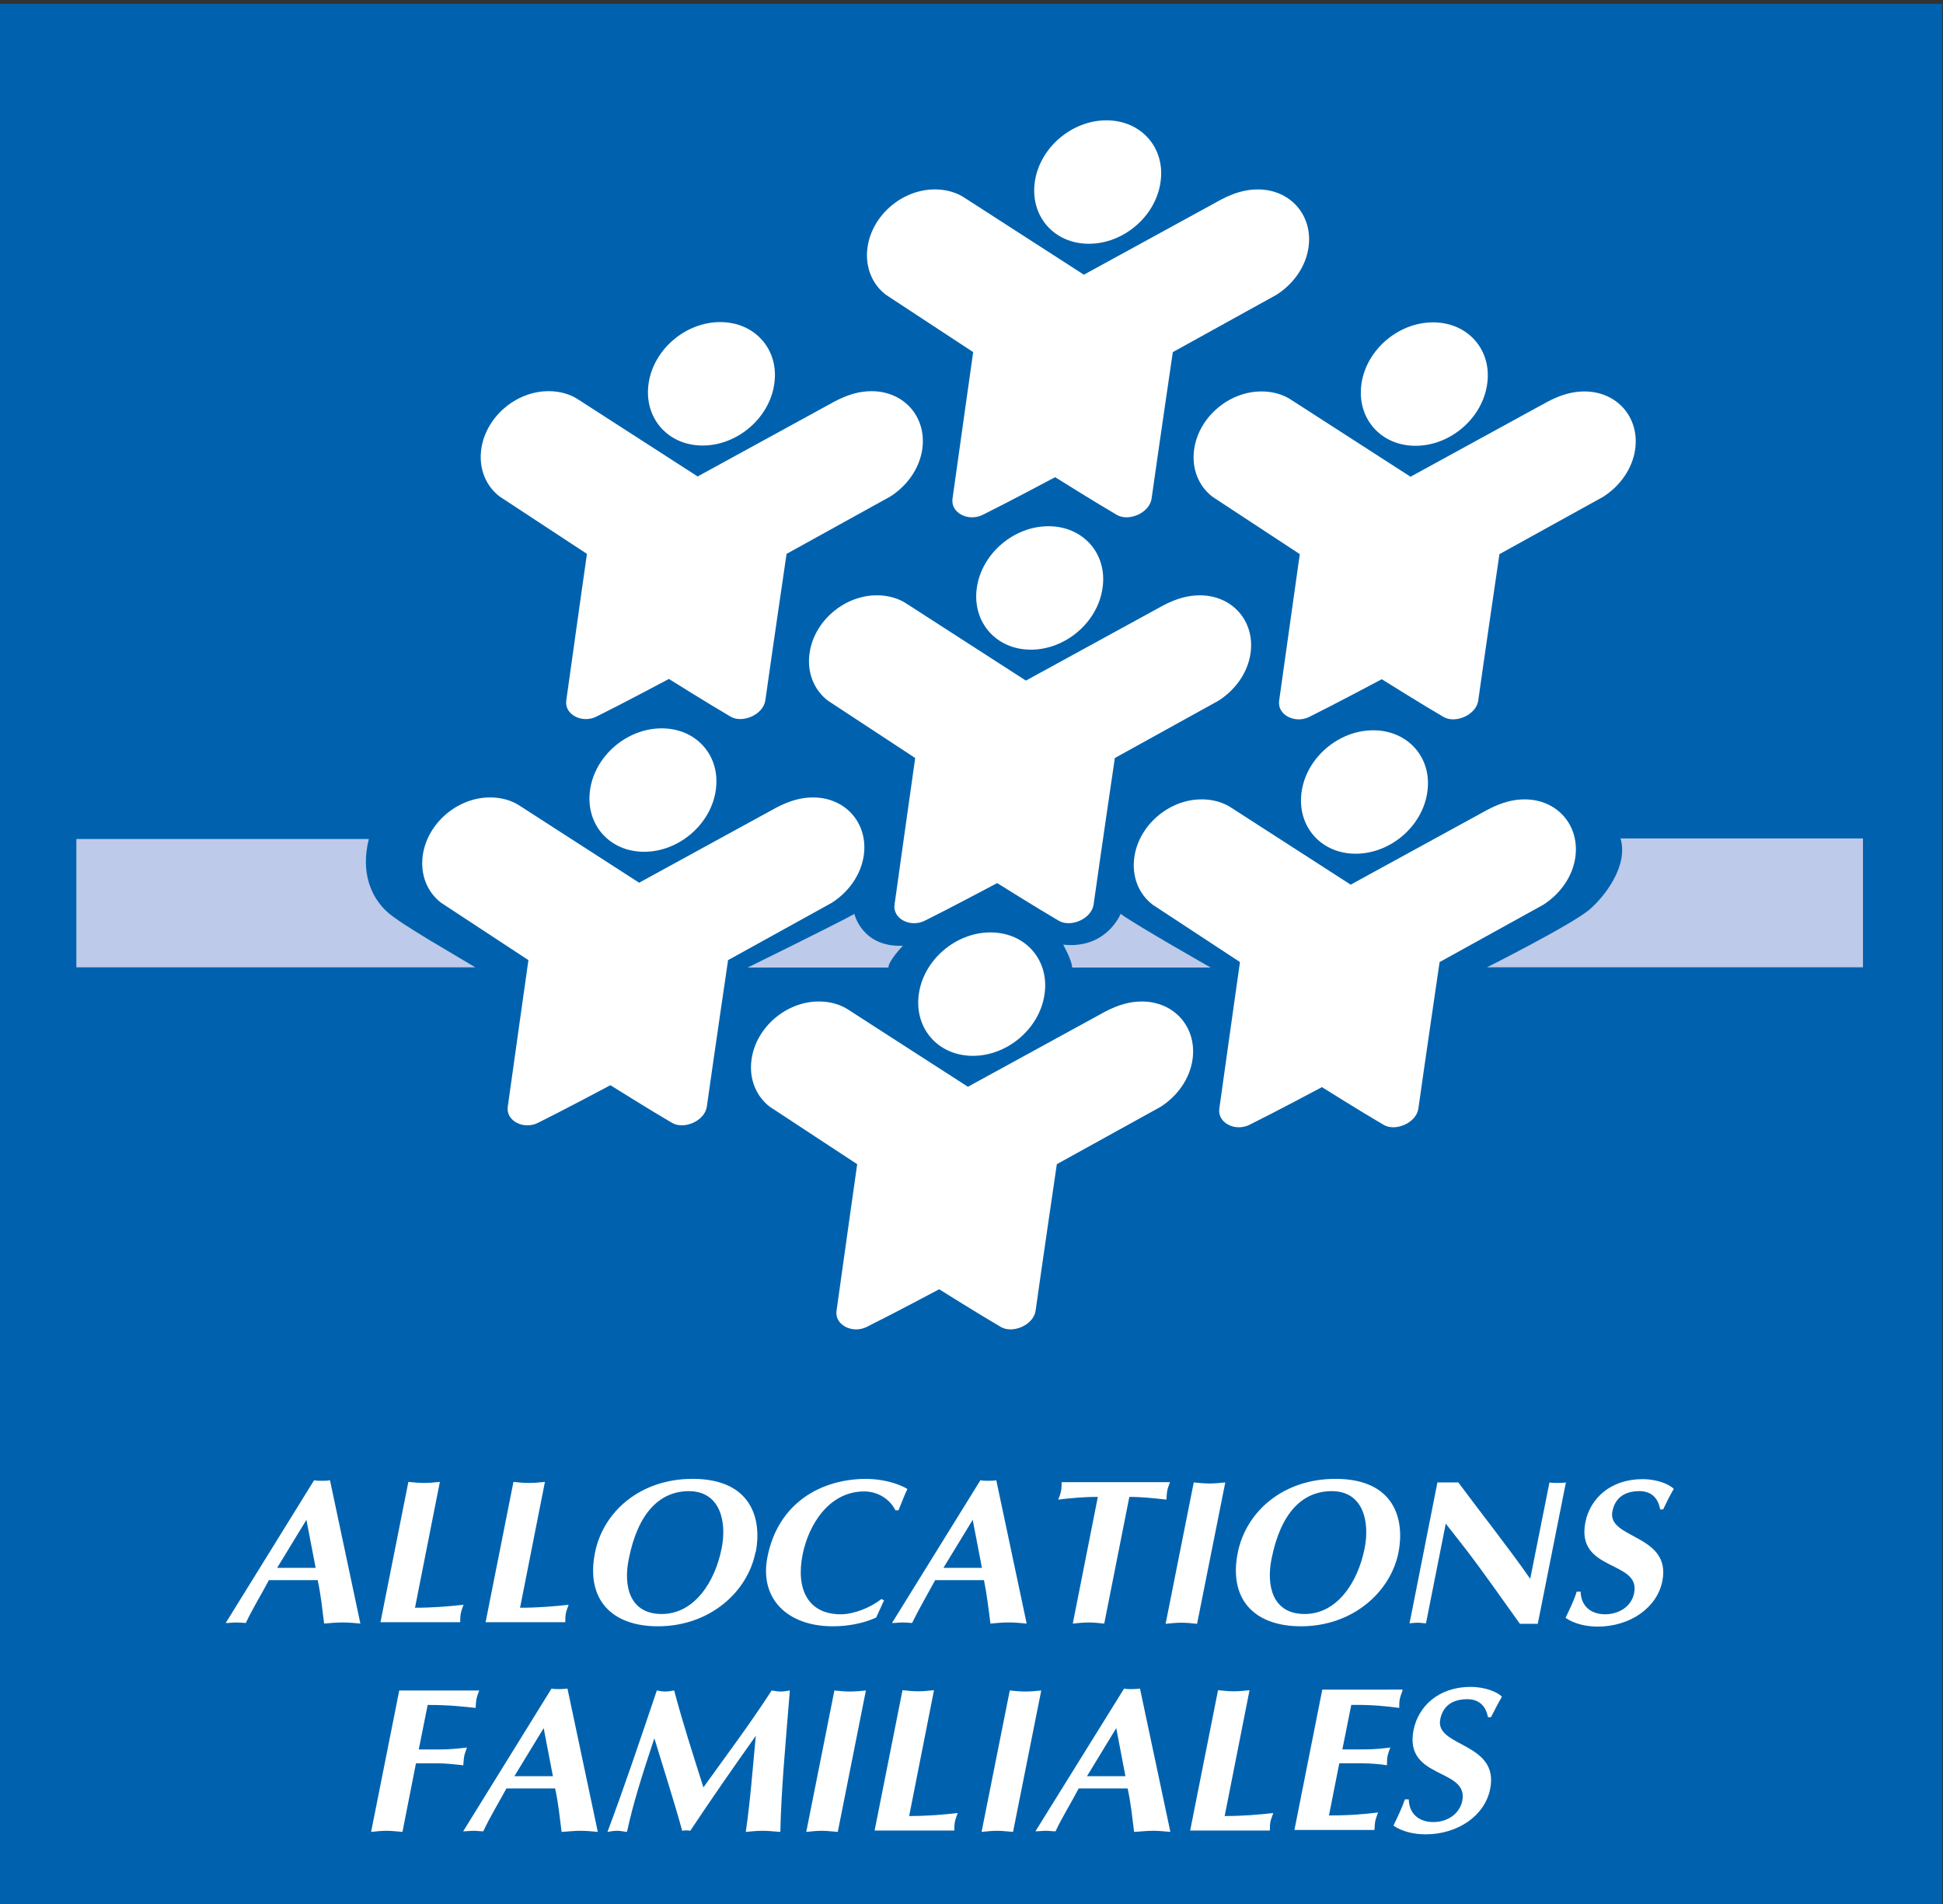 <?xml version="1.0" encoding="UTF-8"?> <svg xmlns="http://www.w3.org/2000/svg" xmlns:xlink="http://www.w3.org/1999/xlink" width="93.41" height="91.56" version="1.1" viewBox="0 0 93.41 91.56"><rect x="0" y="0" width="93.41" height="91.56" fill="#333333" stroke="none"/><g transform="matrix(1.333 0 0 -1.333 -72.59 1013)"><rect transform="scale(1,-1)" x="54.44" y="-759.8" width="70.06" height="68.67" fill="#0062ae" stop-color="#000000"></rect><path id="path13447" d="m94.36 755.6c-1.256 0-2.413-0.995-2.584-2.227-0.171-1.23 0.694-2.225 1.951-2.225 1.256 0 2.413 0.995 2.584 2.225 0.181 1.231-0.694 2.227-1.951 2.227zm-6.193-2.492c-1.176 0-2.262-0.935-2.423-2.087-0.101-0.708 0.171-1.34 0.664-1.714l3.146-2.067s-0.493-3.476-0.744-5.279c-0.08-0.521 0.574-0.847 1.087-0.59 0.875 0.432 2.613 1.358 2.613 1.358s1.478-0.926 2.222-1.358c0.432-0.256 1.186 0.069 1.257 0.59 0.252 1.793 0.765 5.279 0.765 5.279l3.738 2.067c0.604 0.384 1.057 1.006 1.157 1.714 0.161 1.153-0.654 2.087-1.83 2.087-0.412 0-0.824-0.107-1.317-0.363l-4.947-2.708v-0.01l-4.293 2.767c-0.302 0.207-0.683 0.315-1.096 0.315z" fill="#fff"></path><g fill="#ffffff"><use transform="translate(-13.93 -7.277)" xlink:href="#path13447"></use><use transform="translate(-16.04 -21.93)" xlink:href="#path13447"></use><use transform="translate(-2.091 -14.64)" xlink:href="#path13447"></use><use transform="translate(11.78 -7.287)" xlink:href="#path13447"></use><use transform="translate(9.622 -22)" xlink:href="#path13447"></use><use transform="translate(-4.183 -29.29)" xlink:href="#path13447"></use></g><path d="m112.9 729.7c0.292-0.985-0.563-2.09-1.125-2.572-0.654-0.55-3.69-2.077-3.69-2.077h13.56v4.649zm-55.69-0.021v-4.629h14.39c-0.744 0.453-2.715 1.566-3.188 2.008-0.583 0.532-0.955 1.438-0.653 2.621zm28.07-2.698c-0.693-0.384-3.86-1.939-3.86-1.939h5.077c0 0.246 0.523 0.788 0.523 0.788-1.469-0.069-1.75 1.143-1.75 1.143zm9.592 0s-0.503-1.281-2.071-1.113c0 0 0.322-0.58 0.322-0.826h4.997s-2.835 1.614-3.248 1.939z" fill="#bdcae9"></path><path d="m79.43 706.6c-1.89 0-3.227-1.191-3.517-2.669-0.332-1.683 0.602-2.648 2.272-2.648 1.86 0 3.237 1.231 3.519 2.678h0.01c0.221 1.153-0.121 2.64-2.284 2.64zm6.274 0c-1.648 0-3.188-0.876-3.57-2.817-0.3-1.516 0.735-2.5 2.354-2.5 0.512 0 1.064 0.088 1.567 0.315l0.293 0.64-0.01-0.019-0.091 0.048c-0.402-0.315-0.996-0.551-1.468-0.551-1.167 0-1.628 0.887-1.377 2.156 0.221 1.094 0.965 2.275 2.221 2.275 0.493 0 0.925-0.276 1.126-0.68h0.111c0.111 0.266 0.2 0.513 0.321 0.769-0.392 0.235-0.975 0.363-1.478 0.363zm16.91 0c-1.891 0-3.227-1.191-3.519-2.669-0.332-1.683 0.604-2.648 2.282-2.648 1.86 0 3.237 1.231 3.519 2.678 0.221 1.153-0.121 2.64-2.282 2.64zm11.08-0.01c-1.157 0-1.89-0.699-2.061-1.556-0.352-1.792 2.001-1.36 1.759-2.55-0.101-0.512-0.575-0.768-1.047-0.768-0.522 0-0.873 0.305-0.883 0.817h-0.141c-0.101-0.325-0.252-0.63-0.403-0.945 0.312-0.217 0.745-0.316 1.156-0.316 1.177 0 2.142 0.681 2.334 1.636 0.342 1.703-2.001 1.515-1.8 2.52 0.081 0.424 0.372 0.73 0.976 0.73 0.432 0 0.674-0.256 0.744-0.65v-9e-3h0.111c0.121 0.256 0.241 0.502 0.382 0.738-0.141 0.158-0.583 0.353-1.126 0.353zm-47.91-0.04-3.188-5.149c0.121 0 0.251 0.019 0.372 0.019 0.121 0 0.231-9e-3 0.352-0.019 0.241 0.512 0.533 0.976 0.834 1.547h1.761v-0.01c0.111-0.502 0.161-1.006 0.231-1.557 0.221 0.02 0.442 0.04 0.664 0.04 0.22 0 0.432-0.02 0.643-0.04l-1.096 5.169c-0.101-0.02-0.191-0.019-0.291-0.019s-0.191-6.6e-4 -0.281 0.019zm24.03 0-3.188-5.149c0.121 0 0.251 0.019 0.372 0.019 0.121 0 0.231-9e-3 0.352-0.019 0.252 0.512 0.523 0.976 0.834 1.547h1.771l-0.01-0.01c0.101-0.502 0.161-1.006 0.231-1.557 0.221 0.02 0.442 0.04 0.664 0.04 0.22 0 0.422-0.02 0.643-0.04l-1.096 5.169c-0.101-0.02-0.191-0.019-0.291-0.019-0.101 0-0.191-6.6e-4 -0.281 0.019zm-20.63-0.059-1.006-5.061h2.875c0 0.099 3.88e-4 0.216 0.021 0.315 0.02 0.099 0.059 0.207 0.1 0.315-0.523-0.059-1.095-0.108-1.758-0.108l0.009 0.01 0.895 4.529c-0.191-0.02-0.382-0.038-0.573-0.038-0.191 0-0.371 0.018-0.562 0.038zm3.79 0-1.005-5.061h2.875c0 0.099-0.001 0.216 0.019 0.315 0.02 0.099 0.061 0.207 0.101 0.315-0.523-0.059-1.095-0.108-1.759-0.108l0.009 0.01 0.895 4.529c-0.191-0.02-0.382-0.038-0.573-0.038s-0.383 0.018-0.562 0.038zm19.77-0.01c0-0.107-3.88e-4 -0.205-0.021-0.314-0.02-0.108-0.061-0.216-0.101-0.315 0.402 0.049 0.886 0.098 1.428 0.098l-0.904-4.57c0.191 0.02 0.382 0.04 0.573 0.04 0.191 0 0.371-0.02 0.562-0.04l0.905 4.57c0.463 0 0.895-0.049 1.337-0.098 0.01 0.099 0.009 0.207 0.029 0.315 0.02 0.108 0.061 0.206 0.101 0.314zm4.765-0.01-1.015-5.099c0.191 0.02 0.383 0.04 0.573 0.04 0.191 0 0.371-0.02 0.562-0.04l1.017 5.099c-0.191-0.018-0.383-0.038-0.574-0.038-0.191 0-0.371 0.02-0.562 0.038zm8.788 0-1.005-5.08c0.101 0.01 0.211 0.021 0.302 0.021s0.191-0.021 0.291-0.021l0.713 3.595 0.664-0.848c0.684-0.885 1.317-1.8 2.01-2.766h0.644l1.015 5.099c-0.101-0.018-0.211-0.018-0.302-0.018s-0.201-9.2e-4 -0.291 0.018l-0.694-3.475c-0.834 1.191-1.738 2.323-2.593 3.475h-0.746zm-27-0.314h0.01c1.128-7e-3 1.367-1.105 1.176-2.058-0.241-1.23-0.995-2.373-2.161-2.373-1.167 0-1.389 1.024-1.188 1.988 0.331 1.659 1.112 2.438 2.162 2.443zm23.19 0c1.135 0 1.376-1.103 1.185-2.058-0.241-1.23-0.994-2.373-2.161-2.373-1.167 0-1.388 1.024-1.197 1.988 0.332 1.665 1.116 2.443 2.172 2.443zm-36.98-1.034 0.333-1.733h-1.389zm24.03 0 0.333-1.733h-1.389zm17.96-6.026c-1.157 0-1.89-0.699-2.061-1.556-0.352-1.792 1.991-1.359 1.759-2.55-0.111-0.512-0.573-0.769-1.046-0.769-0.522 0-0.875 0.305-0.885 0.817h-0.141c-0.111-0.325-0.261-0.63-0.412-0.945 0.312-0.217 0.743-0.315 1.156-0.315 1.176 0 2.141 0.68 2.332 1.635 0.342 1.694-2.001 1.506-1.8 2.511 0.081 0.423 0.372 0.728 0.976 0.728 0.432 0 0.674-0.255 0.744-0.649h0.111c0.131 0.256 0.252 0.502 0.393 0.738-0.141 0.158-0.583 0.354-1.126 0.354zm-33.15-0.06-3.186-5.149c0.121 0 0.251 0.019 0.372 0.019 0.121 0 0.231-0.019 0.352-0.019 0.241 0.512 0.523 0.974 0.835 1.545h1.759v-0.01c0.111-0.502 0.161-1.004 0.231-1.556 0.221 0.01 0.442 0.04 0.664 0.04 0.221 0 0.432-0.02 0.642-0.04l-1.094 5.169c-0.101-0.01-0.191-0.019-0.291-0.019s-0.192-6.5e-4 -0.283 0.019zm20.65 0-3.198-5.149c0.121 0 0.253 0.019 0.373 0.019 0.121 0 0.231-0.019 0.352-0.019 0.241 0.512 0.533 0.974 0.835 1.545h1.759l0.009-0.01c0.111-0.502 0.161-1.004 0.231-1.556 0.221 0.01 0.444 0.04 0.665 0.04 0.221 0 0.432-0.02 0.643-0.04l-1.096 5.169c-0.101-0.01-0.192-0.019-0.293-0.019-0.101 0-0.191-6.5e-4 -0.281 0.019zm7.148-0.038-1.005-5.062h2.886c0.01 0.098 9e-3 0.216 0.029 0.315 0.02 0.098 0.061 0.208 0.101 0.316-0.473-0.059-0.996-0.108-1.77-0.108l0.372 1.881h0.794c0.342 0 0.654-0.029 0.926-0.069 0 0.108-1e-3 0.215 0.019 0.324 0.02 0.098 0.061 0.207 0.101 0.315-0.282-0.039-0.603-0.069-0.945-0.069h-0.784l0.321 1.605c0.774 0.01 1.277-0.049 1.73-0.108 0 0.098-1e-3 0.207 0.019 0.315 0.02 0.098 0.061 0.207 0.101 0.315l-0.01 0.031zm-15.14-0.021-1.006-5.061h2.875c0 0.098 3.87e-4 0.216 0.021 0.315 0.02 0.098 0.061 0.207 0.101 0.315-0.523-0.059-1.095-0.108-1.759-0.108l0.01 0.01 0.894 4.529c-0.19-0.02-0.382-0.04-0.573-0.04-0.191 0-0.371 0.02-0.562 0.04zm11.38 0-1.005-5.061h2.875c0 0.098-1e-3 0.216 0.019 0.315 0.02 0.098 0.071 0.207 0.101 0.315-0.522-0.059-1.095-0.108-1.759-0.108l0.01 0.01 0.895 4.529c-0.191-0.02-0.382-0.04-0.573-0.04-0.191 0-0.373 0.02-0.564 0.04zm-29.53-0.01-1.015-5.101c0.191 0.02 0.382 0.04 0.573 0.04 0.191 0 0.382-0.029 0.562-0.04v0.021l0.483 2.452h0.794c0.302 0 0.602-0.039 0.914-0.069 0.01 0.108 0.011 0.215 0.031 0.324 0.02 0.098 0.061 0.207 0.101 0.315-0.332-0.039-0.644-0.069-0.936-0.069h-0.803l0.321 1.605c0.793 0 1.277-0.059 1.73-0.108 0.01 0.098 0.009 0.207 0.029 0.315 0.02 0.098 0.061 0.207 0.101 0.315zm9.29 0c-0.634-1.881-1.217-3.604-1.78-5.101 0.121 0.02 0.231 0.04 0.352 0.04s0.231-0.029 0.352-0.04c0.221 1.034 0.553 2.068 0.986 3.378 0.352-1.162 0.725-2.314 1.005-3.338 0.111 0.02 0.191 0.02 0.291 0 0.764 1.152 1.56 2.294 2.364 3.426-0.111-1.142-0.191-2.284-0.362-3.466 0.221 0.02 0.411 0.04 0.623 0.04 0.21 0 0.411-0.029 0.623-0.04 0.03 1.487 0.182 3.101 0.343 5.101-0.111-0.02-0.222-0.038-0.333-0.038-0.111 0-0.211 0.018-0.312 0.038h-0.01c-0.824-1.27-1.708-2.442-2.462-3.495-0.372 1.172-0.744 2.323-1.055 3.495-0.101-0.02-0.222-0.038-0.322-0.038s-0.201 0.018-0.302 0.038zm6.404 0-1.015-5.101c0.191 0.02 0.382 0.04 0.573 0.04 0.191 0 0.373-0.029 0.564-0.04l1.014 5.101c-0.191-0.02-0.382-0.038-0.573-0.038-0.19 0-0.382 0.018-0.562 0.038zm6.325 0-1.017-5.101c0.191 0.02 0.382 0.04 0.573 0.04 0.191 0 0.373-0.029 0.562-0.04l1.017 5.101c-0.191-0.02-0.383-0.038-0.574-0.038-0.191 0-0.371 0.018-0.561 0.038zm-16.81-1.358 0.333-1.733h-1.389zm20.65 0 0.331-1.733h-1.386z" fill="#fff"></path></g></svg> 